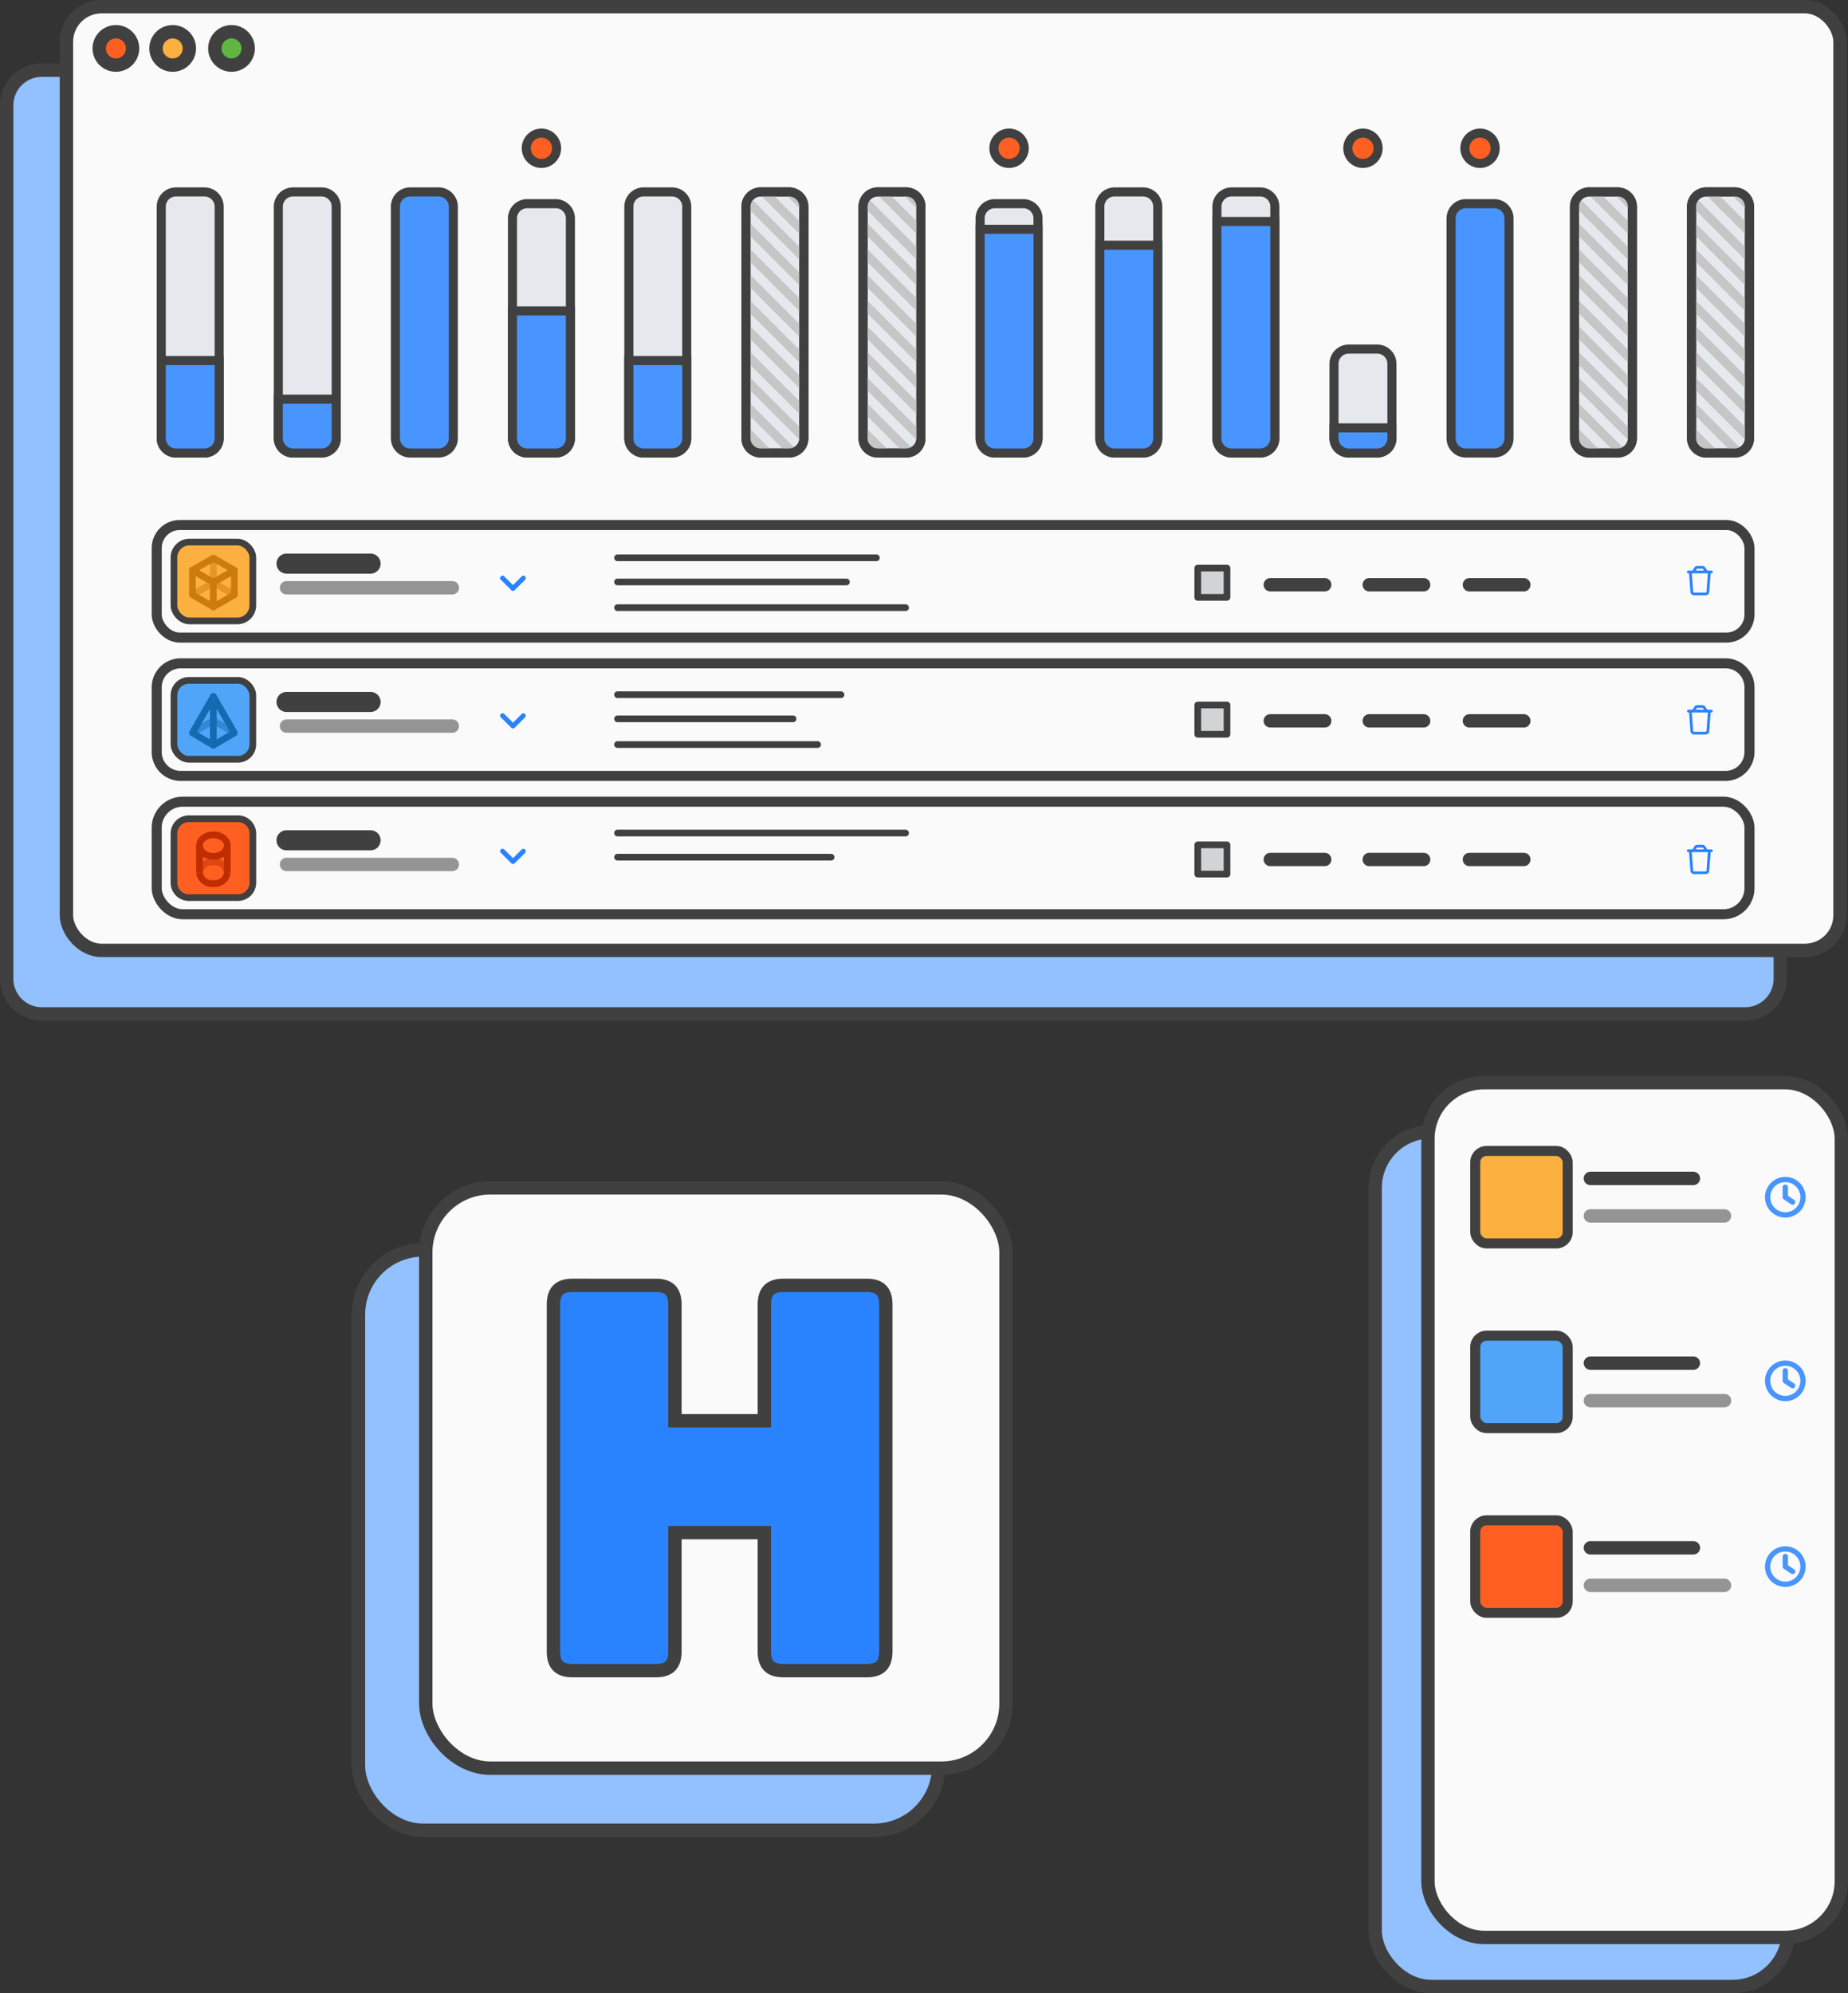 <svg id="Group_5603" data-name="Group 5603" xmlns="http://www.w3.org/2000/svg" xmlns:xlink="http://www.w3.org/1999/xlink" width="276.357" height="298.052" viewBox="0 0 276.357 298.052">
  <rect x="0" y="0" width="276.357" height="298.052" fill="#333333" stroke="none"/>
  <defs>
    <clipPath id="clip-path">
      <rect id="Rectangle_4969" data-name="Rectangle 4969" width="276.357" height="298.052" fill="none"/>
    </clipPath>
    <clipPath id="clip-path-3">
      <path id="Rectangle_4895" data-name="Rectangle 4895" d="M2.153,0H6.51A2.152,2.152,0,0,1,8.662,2.152V36.89a2.153,2.153,0,0,1-2.153,2.153H2.153A2.153,2.153,0,0,1,0,36.89V2.153A2.153,2.153,0,0,1,2.153,0Z" transform="translate(129.058 28.696)" fill="none"/>
    </clipPath>
    <clipPath id="clip-path-5">
      <path id="Rectangle_4909" data-name="Rectangle 4909" d="M2.151,0H6.508A2.152,2.152,0,0,1,8.66,2.152V36.891a2.152,2.152,0,0,1-2.152,2.152H2.153A2.153,2.153,0,0,1,0,36.89V2.151A2.151,2.151,0,0,1,2.151,0Z" transform="translate(111.551 28.696)" fill="none"/>
    </clipPath>
    <clipPath id="clip-path-7">
      <path id="Rectangle_4923" data-name="Rectangle 4923" d="M2.152,0H6.509A2.152,2.152,0,0,1,8.661,2.152V36.891a2.152,2.152,0,0,1-2.152,2.152H2.153A2.153,2.153,0,0,1,0,36.89V2.152A2.152,2.152,0,0,1,2.152,0Z" transform="translate(252.96 28.696)" fill="none"/>
    </clipPath>
    <clipPath id="clip-path-9">
      <path id="Rectangle_4937" data-name="Rectangle 4937" d="M2.153,0H6.509A2.152,2.152,0,0,1,8.661,2.152V36.891a2.152,2.152,0,0,1-2.152,2.152H2.153A2.153,2.153,0,0,1,0,36.89V2.153A2.153,2.153,0,0,1,2.153,0Z" transform="translate(235.452 28.696)" fill="none"/>
    </clipPath>
    <clipPath id="clip-path-11">
      <rect id="Rectangle_4939" data-name="Rectangle 4939" width="26.794" height="2" transform="translate(41.845 128.264)" fill="none"/>
    </clipPath>
    <clipPath id="clip-path-12">
      <rect id="Rectangle_4942" data-name="Rectangle 4942" width="5.158" height="2.108" transform="translate(29.331 128.405)" fill="none"/>
    </clipPath>
    <clipPath id="clip-path-13">
      <rect id="Rectangle_4944" data-name="Rectangle 4944" width="26.794" height="2" transform="translate(41.845 107.578)" fill="none"/>
    </clipPath>
    <clipPath id="clip-path-14">
      <rect id="Rectangle_4946" data-name="Rectangle 4946" width="6.776" height="2.774" transform="translate(28.523 107.249)" fill="none"/>
    </clipPath>
    <clipPath id="clip-path-15">
      <rect id="Rectangle_4948" data-name="Rectangle 4948" width="26.794" height="2" transform="translate(41.845 86.891)" fill="none"/>
    </clipPath>
    <clipPath id="clip-path-16">
      <rect id="Rectangle_4950" data-name="Rectangle 4950" width="6.768" height="2.739" transform="translate(28.527 86.64)" fill="none"/>
    </clipPath>
    <clipPath id="clip-path-17">
      <rect id="Rectangle_4951" data-name="Rectangle 4951" width="1" height="3.61" transform="translate(31.411 83.461)" fill="none"/>
    </clipPath>
    <clipPath id="clip-path-18">
      <rect id="Rectangle_4963" data-name="Rectangle 4963" width="22.058" height="2" transform="translate(236.835 180.821)" fill="none"/>
    </clipPath>
    <clipPath id="clip-path-19">
      <rect id="Rectangle_4964" data-name="Rectangle 4964" width="22.058" height="2" transform="translate(236.835 208.445)" fill="none"/>
    </clipPath>
    <clipPath id="clip-path-20">
      <rect id="Rectangle_4965" data-name="Rectangle 4965" width="22.058" height="2" transform="translate(236.835 236.063)" fill="none"/>
    </clipPath>
  </defs>
  <g id="Group_5602" data-name="Group 5602" clip-path="url(#clip-path)">
    <g id="Group_5555" data-name="Group 5555">
      <g id="Group_5554" data-name="Group 5554" clip-path="url(#clip-path)">
        <path id="Path_7366" data-name="Path 7366" d="M260.976,151.614H6.255A5.255,5.255,0,0,1,1,146.359V15.752A5.254,5.254,0,0,1,6.255,10.5H260.976a5.254,5.254,0,0,1,5.255,5.254V146.359a5.255,5.255,0,0,1-5.255,5.255" fill="#93c1ff"/>
        <path id="Rectangle_4880" data-name="Rectangle 4880" d="M5.255,0H259.976a5.255,5.255,0,0,1,5.255,5.255V135.862a5.254,5.254,0,0,1-5.254,5.254H5.255A5.255,5.255,0,0,1,0,135.861V5.255A5.255,5.255,0,0,1,5.255,0Z" transform="translate(1 10.498)" fill="none" stroke="#404040" stroke-width="2"/>
        <path id="Path_7367" data-name="Path 7367" d="M269.909,142.117H15.188a5.256,5.256,0,0,1-5.255-5.256V6.255A5.255,5.255,0,0,1,15.188,1H269.909a5.255,5.255,0,0,1,5.255,5.255V136.861a5.256,5.256,0,0,1-5.255,5.256" fill="#fafafa"/>
        <rect id="Rectangle_4881" data-name="Rectangle 4881" width="265.231" height="141.117" rx="5.255" transform="translate(9.933 1)" fill="none" stroke="#404040" stroke-linejoin="round" stroke-width="2"/>
        <path id="Path_7368" data-name="Path 7368" d="M19.824,7.241a2.492,2.492,0,1,1-2.492-2.492,2.492,2.492,0,0,1,2.492,2.492" fill="#ff6022"/>
        <path id="Path_7369" data-name="Path 7369" d="M19.824,7.241a2.492,2.492,0,1,1-2.492-2.492A2.492,2.492,0,0,1,19.824,7.241Z" fill="none" stroke="#404040" stroke-linejoin="round" stroke-width="2"/>
        <path id="Path_7370" data-name="Path 7370" d="M28.316,7.241a2.493,2.493,0,1,1-2.492-2.492,2.492,2.492,0,0,1,2.492,2.492" fill="#fbb040"/>
        <path id="Path_7371" data-name="Path 7371" d="M28.316,7.241a2.493,2.493,0,1,1-2.492-2.492A2.492,2.492,0,0,1,28.316,7.241Z" fill="none" stroke="#404040" stroke-width="2"/>
        <path id="Path_7372" data-name="Path 7372" d="M37.116,7.241a2.493,2.493,0,1,1-2.492-2.492,2.492,2.492,0,0,1,2.492,2.492" fill="#60b543"/>
        <path id="Path_7373" data-name="Path 7373" d="M37.116,7.241a2.493,2.493,0,1,1-2.492-2.492A2.492,2.492,0,0,1,37.116,7.241Z" fill="none" stroke="#404040" stroke-linejoin="round" stroke-width="2"/>
        <path id="Path_7374" data-name="Path 7374" d="M30.622,67.74H26.265a2.153,2.153,0,0,1-2.152-2.152V30.849A2.153,2.153,0,0,1,26.265,28.7h4.357a2.152,2.152,0,0,1,2.152,2.152V65.588a2.152,2.152,0,0,1-2.152,2.152" fill="#e5e9ee"/>
        <path id="Path_7375" data-name="Path 7375" d="M30.574,68.418H26.313a2.882,2.882,0,0,1-2.878-2.879V30.9a2.882,2.882,0,0,1,2.878-2.879h4.261A2.882,2.882,0,0,1,33.452,30.9V65.539a2.882,2.882,0,0,1-2.878,2.879M26.313,29.375A1.524,1.524,0,0,0,24.791,30.9V65.539a1.524,1.524,0,0,0,1.522,1.522h4.261A1.524,1.524,0,0,0,32.1,65.539V30.9a1.524,1.524,0,0,0-1.522-1.522Z" fill="#404040"/>
        <path id="Path_7376" data-name="Path 7376" d="M30.622,67.74H26.265a2.153,2.153,0,0,1-2.152-2.152V53.916h8.661V65.588a2.152,2.152,0,0,1-2.152,2.152" fill="#4995ff"/>
        <path id="Path_7377" data-name="Path 7377" d="M30.575,68.418H26.314a2.882,2.882,0,0,1-2.879-2.878v-12.3H33.453v12.3a2.881,2.881,0,0,1-2.878,2.878M24.792,54.594V65.54a1.524,1.524,0,0,0,1.522,1.522h4.261A1.524,1.524,0,0,0,32.1,65.54V54.594Z" fill="#404040"/>
        <path id="Path_7378" data-name="Path 7378" d="M48.13,67.74H43.773a2.153,2.153,0,0,1-2.152-2.152V30.849A2.153,2.153,0,0,1,43.773,28.7H48.13a2.152,2.152,0,0,1,2.152,2.152V65.588A2.152,2.152,0,0,1,48.13,67.74" fill="#e5e9ee"/>
        <path id="Path_7379" data-name="Path 7379" d="M48.083,68.418H43.821a2.882,2.882,0,0,1-2.878-2.879V30.9a2.882,2.882,0,0,1,2.878-2.879h4.262A2.882,2.882,0,0,1,50.961,30.9V65.539a2.882,2.882,0,0,1-2.878,2.879M43.821,29.375A1.524,1.524,0,0,0,42.3,30.9V65.539a1.524,1.524,0,0,0,1.522,1.522h4.262A1.523,1.523,0,0,0,49.6,65.539V30.9a1.523,1.523,0,0,0-1.521-1.522Z" fill="#404040"/>
        <path id="Path_7380" data-name="Path 7380" d="M48.13,67.74H43.773a2.153,2.153,0,0,1-2.152-2.152v-5.9h8.661v5.9A2.152,2.152,0,0,1,48.13,67.74" fill="#4995ff"/>
        <path id="Path_7381" data-name="Path 7381" d="M48.082,68.418H43.821a2.882,2.882,0,0,1-2.879-2.878V59.011H50.961V65.54a2.882,2.882,0,0,1-2.879,2.878M42.3,60.368V65.54a1.523,1.523,0,0,0,1.522,1.521h4.261A1.523,1.523,0,0,0,49.6,65.54V60.368Z" fill="#404040"/>
        <path id="Path_7382" data-name="Path 7382" d="M65.638,67.74H61.281a2.153,2.153,0,0,1-2.152-2.152V30.849A2.153,2.153,0,0,1,61.281,28.7h4.357a2.152,2.152,0,0,1,2.152,2.152V65.588a2.152,2.152,0,0,1-2.152,2.152" fill="#4995ff"/>
        <path id="Path_7383" data-name="Path 7383" d="M65.591,68.418H61.329a2.882,2.882,0,0,1-2.878-2.879V30.9a2.882,2.882,0,0,1,2.878-2.879h4.262A2.882,2.882,0,0,1,68.469,30.9V65.539a2.882,2.882,0,0,1-2.878,2.879M61.329,29.375A1.524,1.524,0,0,0,59.807,30.9V65.539a1.524,1.524,0,0,0,1.522,1.522h4.262a1.523,1.523,0,0,0,1.521-1.522V30.9a1.523,1.523,0,0,0-1.521-1.522Z" fill="#404040"/>
        <path id="Path_7384" data-name="Path 7384" d="M83.146,67.74H78.789a2.153,2.153,0,0,1-2.152-2.152V32.609a2.153,2.153,0,0,1,2.152-2.152h4.357A2.152,2.152,0,0,1,85.3,32.609V65.588a2.152,2.152,0,0,1-2.153,2.152" fill="#e5e9ee"/>
        <path id="Path_7385" data-name="Path 7385" d="M83.1,68.418H78.837a2.882,2.882,0,0,1-2.878-2.879V32.657a2.882,2.882,0,0,1,2.878-2.879H83.1a2.882,2.882,0,0,1,2.879,2.879V65.539A2.882,2.882,0,0,1,83.1,68.418M78.837,31.135a1.524,1.524,0,0,0-1.522,1.522V65.539a1.524,1.524,0,0,0,1.522,1.522H83.1a1.523,1.523,0,0,0,1.522-1.522V32.657A1.523,1.523,0,0,0,83.1,31.135Z" fill="#404040"/>
        <path id="Path_7386" data-name="Path 7386" d="M83.146,67.74H78.789a2.153,2.153,0,0,1-2.152-2.152V46.493H85.3V65.588a2.152,2.152,0,0,1-2.153,2.152" fill="#4995ff"/>
        <path id="Path_7387" data-name="Path 7387" d="M83.1,68.418H78.838a2.882,2.882,0,0,1-2.879-2.878V45.814H85.978V65.54A2.882,2.882,0,0,1,83.1,68.418M77.316,47.171V65.54a1.524,1.524,0,0,0,1.522,1.522H83.1a1.524,1.524,0,0,0,1.522-1.522V47.171Z" fill="#404040"/>
        <path id="Path_7388" data-name="Path 7388" d="M83.233,22.171a2.265,2.265,0,1,1-2.265-2.265,2.265,2.265,0,0,1,2.265,2.265" fill="#ff6022"/>
        <path id="Path_7389" data-name="Path 7389" d="M80.968,25.115a2.944,2.944,0,1,1,2.944-2.944,2.948,2.948,0,0,1-2.944,2.944m0-4.531a1.587,1.587,0,1,0,1.587,1.587,1.589,1.589,0,0,0-1.587-1.587" fill="#404040"/>
        <path id="Path_7390" data-name="Path 7390" d="M100.551,67.74H96.194a2.153,2.153,0,0,1-2.152-2.152V30.849A2.153,2.153,0,0,1,96.194,28.7h4.357a2.152,2.152,0,0,1,2.152,2.152V65.588a2.152,2.152,0,0,1-2.152,2.152" fill="#e5e9ee"/>
        <path id="Path_7391" data-name="Path 7391" d="M100.5,68.418H96.242a2.882,2.882,0,0,1-2.878-2.879V30.9a2.882,2.882,0,0,1,2.878-2.879H100.5a2.882,2.882,0,0,1,2.878,2.879V65.539a2.882,2.882,0,0,1-2.878,2.879M96.242,29.375A1.524,1.524,0,0,0,94.72,30.9V65.539a1.524,1.524,0,0,0,1.522,1.522H100.5a1.524,1.524,0,0,0,1.522-1.522V30.9a1.524,1.524,0,0,0-1.522-1.522Z" fill="#404040"/>
        <path id="Path_7392" data-name="Path 7392" d="M135.567,67.74H131.21a2.153,2.153,0,0,1-2.152-2.152V30.849A2.153,2.153,0,0,1,131.21,28.7h4.357a2.152,2.152,0,0,1,2.152,2.152V65.588a2.152,2.152,0,0,1-2.152,2.152" fill="#e5e9ee"/>
        <path id="Path_7393" data-name="Path 7393" d="M135.52,68.418h-4.261a2.882,2.882,0,0,1-2.878-2.879V30.9a2.882,2.882,0,0,1,2.878-2.879h4.261A2.882,2.882,0,0,1,138.4,30.9V65.539a2.882,2.882,0,0,1-2.878,2.879m-4.261-39.043a1.524,1.524,0,0,0-1.522,1.522V65.539a1.524,1.524,0,0,0,1.522,1.522h4.261a1.524,1.524,0,0,0,1.522-1.522V30.9a1.524,1.524,0,0,0-1.522-1.522Z" fill="#404040"/>
      </g>
    </g>
    <g id="Group_5557" data-name="Group 5557">
      <g id="Group_5556" data-name="Group 5556" clip-path="url(#clip-path-3)">
        <rect id="Rectangle_4883" data-name="Rectangle 4883" width="1.356" height="18.096" transform="translate(126.512 28.282) rotate(-45)" fill="#c6c6c6"/>
        <rect id="Rectangle_4884" data-name="Rectangle 4884" width="1.356" height="18.096" transform="translate(126.512 24.436) rotate(-45)" fill="#c6c6c6"/>
        <rect id="Rectangle_4885" data-name="Rectangle 4885" width="1.356" height="18.096" transform="translate(126.512 20.59) rotate(-45)" fill="#c6c6c6"/>
        <rect id="Rectangle_4886" data-name="Rectangle 4886" width="1.356" height="18.096" transform="translate(126.512 32.128) rotate(-45)" fill="#c6c6c6"/>
        <rect id="Rectangle_4887" data-name="Rectangle 4887" width="1.356" height="18.096" transform="translate(126.512 35.974) rotate(-45)" fill="#c6c6c6"/>
        <rect id="Rectangle_4888" data-name="Rectangle 4888" width="1.356" height="18.097" transform="matrix(0.707, -0.707, 0.707, 0.707, 126.512, 39.82)" fill="#c6c6c6"/>
        <rect id="Rectangle_4889" data-name="Rectangle 4889" width="1.356" height="18.096" transform="translate(126.512 43.667) rotate(-45)" fill="#c6c6c6"/>
        <rect id="Rectangle_4890" data-name="Rectangle 4890" width="1.356" height="18.096" transform="translate(126.512 47.514) rotate(-45)" fill="#c6c6c6"/>
        <rect id="Rectangle_4891" data-name="Rectangle 4891" width="1.356" height="18.096" transform="translate(126.512 51.36) rotate(-45)" fill="#c6c6c6"/>
        <rect id="Rectangle_4892" data-name="Rectangle 4892" width="1.356" height="18.096" transform="translate(126.512 55.206) rotate(-45)" fill="#c6c6c6"/>
        <rect id="Rectangle_4893" data-name="Rectangle 4893" width="1.356" height="18.096" transform="translate(126.512 59.052) rotate(-45)" fill="#c6c6c6"/>
        <rect id="Rectangle_4894" data-name="Rectangle 4894" width="1.356" height="18.096" transform="translate(126.512 62.898) rotate(-45)" fill="#c6c6c6"/>
      </g>
    </g>
    <g id="Group_5559" data-name="Group 5559">
      <g id="Group_5558" data-name="Group 5558" clip-path="url(#clip-path)">
        <path id="Path_7394" data-name="Path 7394" d="M135.52,68.418h-4.261a2.882,2.882,0,0,1-2.878-2.879V30.9a2.882,2.882,0,0,1,2.878-2.879h4.261A2.882,2.882,0,0,1,138.4,30.9V65.539a2.882,2.882,0,0,1-2.878,2.879m-4.261-39.043a1.524,1.524,0,0,0-1.522,1.522V65.539a1.524,1.524,0,0,0,1.522,1.522h4.261a1.524,1.524,0,0,0,1.522-1.522V30.9a1.524,1.524,0,0,0-1.522-1.522Z" fill="#404040"/>
        <path id="Path_7395" data-name="Path 7395" d="M100.551,67.74H96.194a2.153,2.153,0,0,1-2.152-2.152V53.916H102.7V65.588a2.152,2.152,0,0,1-2.152,2.152" fill="#4995ff"/>
        <path id="Path_7396" data-name="Path 7396" d="M100.5,68.418h-4.26a2.882,2.882,0,0,1-2.88-2.878v-12.3h10.019v12.3a2.882,2.882,0,0,1-2.879,2.878M94.72,54.594V65.54a1.524,1.524,0,0,0,1.523,1.522h4.26a1.524,1.524,0,0,0,1.522-1.522V54.594Z" fill="#404040"/>
        <path id="Path_7397" data-name="Path 7397" d="M153.076,67.74h-4.357a2.154,2.154,0,0,1-2.153-2.152V32.609a2.154,2.154,0,0,1,2.153-2.152h4.357a2.152,2.152,0,0,1,2.151,2.152V65.588a2.152,2.152,0,0,1-2.151,2.152" fill="#e5e9ee"/>
        <path id="Path_7398" data-name="Path 7398" d="M153.028,68.418h-4.261a2.883,2.883,0,0,1-2.879-2.879V32.657a2.883,2.883,0,0,1,2.879-2.879h4.261a2.882,2.882,0,0,1,2.878,2.879V65.539a2.882,2.882,0,0,1-2.878,2.879m-4.261-37.283a1.524,1.524,0,0,0-1.522,1.522V65.539a1.524,1.524,0,0,0,1.522,1.522h4.261a1.524,1.524,0,0,0,1.522-1.522V32.657a1.524,1.524,0,0,0-1.522-1.522Z" fill="#404040"/>
        <path id="Path_7399" data-name="Path 7399" d="M153.076,67.74h-4.357a2.154,2.154,0,0,1-2.153-2.152V34.29h8.661v31.3a2.152,2.152,0,0,1-2.151,2.152" fill="#4995ff"/>
        <path id="Path_7400" data-name="Path 7400" d="M153.028,68.418h-4.261a2.883,2.883,0,0,1-2.879-2.879V33.61h10.019V65.539a2.883,2.883,0,0,1-2.879,2.879m-5.783-33.451V65.539a1.524,1.524,0,0,0,1.522,1.522h4.261a1.524,1.524,0,0,0,1.522-1.522V34.967Z" fill="#404040"/>
        <path id="Path_7401" data-name="Path 7401" d="M153.163,22.171a2.265,2.265,0,1,1-2.265-2.265,2.266,2.266,0,0,1,2.265,2.265" fill="#ff6022"/>
        <path id="Path_7402" data-name="Path 7402" d="M150.9,25.115a2.944,2.944,0,1,1,2.944-2.944,2.948,2.948,0,0,1-2.944,2.944m0-4.531a1.587,1.587,0,1,0,1.587,1.587,1.589,1.589,0,0,0-1.587-1.587" fill="#404040"/>
        <path id="Path_7403" data-name="Path 7403" d="M118.059,67.74H113.7a2.153,2.153,0,0,1-2.152-2.152V30.849A2.153,2.153,0,0,1,113.7,28.7h4.357a2.152,2.152,0,0,1,2.152,2.152V65.588a2.152,2.152,0,0,1-2.152,2.152" fill="#e5e9ee"/>
        <path id="Path_7404" data-name="Path 7404" d="M118.011,68.418H113.75a2.882,2.882,0,0,1-2.878-2.879V30.9a2.882,2.882,0,0,1,2.878-2.879h4.261a2.882,2.882,0,0,1,2.878,2.879V65.539a2.882,2.882,0,0,1-2.878,2.879M113.75,29.375a1.524,1.524,0,0,0-1.522,1.522V65.539a1.524,1.524,0,0,0,1.522,1.522h4.261a1.524,1.524,0,0,0,1.522-1.522V30.9a1.524,1.524,0,0,0-1.522-1.522Z" fill="#404040"/>
      </g>
    </g>
    <g id="Group_5561" data-name="Group 5561">
      <g id="Group_5560" data-name="Group 5560" clip-path="url(#clip-path-5)">
        <rect id="Rectangle_4897" data-name="Rectangle 4897" width="1.356" height="18.096" transform="translate(109.004 28.282) rotate(-45)" fill="#c6c6c6"/>
        <rect id="Rectangle_4898" data-name="Rectangle 4898" width="1.356" height="18.096" transform="translate(109.004 24.436) rotate(-45)" fill="#c6c6c6"/>
        <rect id="Rectangle_4899" data-name="Rectangle 4899" width="1.356" height="18.096" transform="translate(109.004 20.59) rotate(-45)" fill="#c6c6c6"/>
        <rect id="Rectangle_4900" data-name="Rectangle 4900" width="1.356" height="18.096" transform="translate(109.004 32.128) rotate(-45)" fill="#c6c6c6"/>
        <rect id="Rectangle_4901" data-name="Rectangle 4901" width="1.356" height="18.096" transform="translate(109.003 35.974) rotate(-45)" fill="#c6c6c6"/>
        <rect id="Rectangle_4902" data-name="Rectangle 4902" width="1.356" height="18.097" transform="matrix(0.707, -0.707, 0.707, 0.707, 109.003, 39.82)" fill="#c6c6c6"/>
        <rect id="Rectangle_4903" data-name="Rectangle 4903" width="1.356" height="18.096" transform="translate(109.004 43.667) rotate(-45)" fill="#c6c6c6"/>
        <rect id="Rectangle_4904" data-name="Rectangle 4904" width="1.356" height="18.096" transform="translate(109.004 47.514) rotate(-45)" fill="#c6c6c6"/>
        <rect id="Rectangle_4905" data-name="Rectangle 4905" width="1.356" height="18.096" transform="translate(109.004 51.36) rotate(-45)" fill="#c6c6c6"/>
        <rect id="Rectangle_4906" data-name="Rectangle 4906" width="1.356" height="18.096" transform="translate(109.004 55.206) rotate(-45)" fill="#c6c6c6"/>
        <rect id="Rectangle_4907" data-name="Rectangle 4907" width="1.356" height="18.096" transform="translate(109.004 59.052) rotate(-45)" fill="#c6c6c6"/>
        <rect id="Rectangle_4908" data-name="Rectangle 4908" width="1.356" height="18.096" transform="translate(109.004 62.898) rotate(-45)" fill="#c6c6c6"/>
      </g>
    </g>
    <g id="Group_5563" data-name="Group 5563">
      <g id="Group_5562" data-name="Group 5562" clip-path="url(#clip-path)">
        <path id="Path_7405" data-name="Path 7405" d="M118.011,68.418H113.75a2.882,2.882,0,0,1-2.878-2.879V30.9a2.882,2.882,0,0,1,2.878-2.879h4.261a2.882,2.882,0,0,1,2.878,2.879V65.539a2.882,2.882,0,0,1-2.878,2.879M113.75,29.375a1.524,1.524,0,0,0-1.522,1.522V65.539a1.524,1.524,0,0,0,1.522,1.522h4.261a1.524,1.524,0,0,0,1.522-1.522V30.9a1.524,1.524,0,0,0-1.522-1.522Z" fill="#404040"/>
        <path id="Path_7406" data-name="Path 7406" d="M259.469,67.74h-4.357a2.153,2.153,0,0,1-2.152-2.152V30.849a2.153,2.153,0,0,1,2.152-2.152h4.357a2.152,2.152,0,0,1,2.152,2.152V65.588a2.152,2.152,0,0,1-2.152,2.152" fill="#e5e9ee"/>
        <path id="Path_7407" data-name="Path 7407" d="M259.421,68.418H255.16a2.882,2.882,0,0,1-2.878-2.879V30.9a2.882,2.882,0,0,1,2.878-2.879h4.261A2.882,2.882,0,0,1,262.3,30.9V65.539a2.882,2.882,0,0,1-2.878,2.879M255.16,29.375a1.524,1.524,0,0,0-1.522,1.522V65.539a1.524,1.524,0,0,0,1.522,1.522h4.261a1.524,1.524,0,0,0,1.522-1.522V30.9a1.524,1.524,0,0,0-1.522-1.522Z" fill="#404040"/>
      </g>
    </g>
    <g id="Group_5565" data-name="Group 5565">
      <g id="Group_5564" data-name="Group 5564" clip-path="url(#clip-path-7)">
        <rect id="Rectangle_4911" data-name="Rectangle 4911" width="1.356" height="18.096" transform="translate(250.413 28.282) rotate(-45)" fill="#c6c6c6"/>
        <rect id="Rectangle_4912" data-name="Rectangle 4912" width="1.356" height="18.096" transform="translate(250.413 24.436) rotate(-45)" fill="#c6c6c6"/>
        <rect id="Rectangle_4913" data-name="Rectangle 4913" width="1.356" height="18.096" transform="translate(250.413 20.59) rotate(-45)" fill="#c6c6c6"/>
        <rect id="Rectangle_4914" data-name="Rectangle 4914" width="1.356" height="18.096" transform="translate(250.413 32.128) rotate(-45)" fill="#c6c6c6"/>
        <rect id="Rectangle_4915" data-name="Rectangle 4915" width="1.356" height="18.096" transform="translate(250.413 35.974) rotate(-45)" fill="#c6c6c6"/>
        <rect id="Rectangle_4916" data-name="Rectangle 4916" width="1.356" height="18.097" transform="translate(250.413 39.82) rotate(-44.998)" fill="#c6c6c6"/>
        <rect id="Rectangle_4917" data-name="Rectangle 4917" width="1.356" height="18.096" transform="translate(250.413 43.667) rotate(-45)" fill="#c6c6c6"/>
        <rect id="Rectangle_4918" data-name="Rectangle 4918" width="1.356" height="18.096" transform="translate(250.413 47.514) rotate(-45)" fill="#c6c6c6"/>
        <rect id="Rectangle_4919" data-name="Rectangle 4919" width="1.356" height="18.096" transform="translate(250.413 51.36) rotate(-45)" fill="#c6c6c6"/>
        <rect id="Rectangle_4920" data-name="Rectangle 4920" width="1.356" height="18.096" transform="translate(250.413 55.206) rotate(-45)" fill="#c6c6c6"/>
        <rect id="Rectangle_4921" data-name="Rectangle 4921" width="1.356" height="18.096" transform="translate(250.413 59.052) rotate(-45)" fill="#c6c6c6"/>
        <rect id="Rectangle_4922" data-name="Rectangle 4922" width="1.356" height="18.096" transform="translate(250.413 62.898) rotate(-45)" fill="#c6c6c6"/>
      </g>
    </g>
    <g id="Group_5567" data-name="Group 5567">
      <g id="Group_5566" data-name="Group 5566" clip-path="url(#clip-path)">
        <path id="Path_7408" data-name="Path 7408" d="M259.421,68.418H255.16a2.882,2.882,0,0,1-2.878-2.879V30.9a2.882,2.882,0,0,1,2.878-2.879h4.261A2.882,2.882,0,0,1,262.3,30.9V65.539a2.882,2.882,0,0,1-2.878,2.879M255.16,29.375a1.524,1.524,0,0,0-1.522,1.522V65.539a1.524,1.524,0,0,0,1.522,1.522h4.261a1.524,1.524,0,0,0,1.522-1.522V30.9a1.524,1.524,0,0,0-1.522-1.522Z" fill="#404040"/>
        <path id="Path_7409" data-name="Path 7409" d="M241.961,67.74H237.6a2.153,2.153,0,0,1-2.152-2.152V30.849A2.153,2.153,0,0,1,237.6,28.7h4.357a2.152,2.152,0,0,1,2.152,2.152V65.588a2.152,2.152,0,0,1-2.152,2.152" fill="#e5e9ee"/>
        <path id="Path_7410" data-name="Path 7410" d="M241.913,68.418h-4.261a2.882,2.882,0,0,1-2.878-2.879V30.9a2.882,2.882,0,0,1,2.878-2.879h4.261a2.882,2.882,0,0,1,2.878,2.879V65.539a2.882,2.882,0,0,1-2.878,2.879m-4.261-39.043A1.524,1.524,0,0,0,236.13,30.9V65.539a1.524,1.524,0,0,0,1.522,1.522h4.261a1.524,1.524,0,0,0,1.522-1.522V30.9a1.524,1.524,0,0,0-1.522-1.522Z" fill="#404040"/>
      </g>
    </g>
    <g id="Group_5569" data-name="Group 5569">
      <g id="Group_5568" data-name="Group 5568" clip-path="url(#clip-path-9)">
        <rect id="Rectangle_4925" data-name="Rectangle 4925" width="1.356" height="18.096" transform="translate(232.905 28.282) rotate(-45)" fill="#c6c6c6"/>
        <rect id="Rectangle_4926" data-name="Rectangle 4926" width="1.356" height="18.096" transform="translate(232.905 24.436) rotate(-45)" fill="#c6c6c6"/>
        <rect id="Rectangle_4927" data-name="Rectangle 4927" width="1.356" height="18.096" transform="translate(232.905 20.59) rotate(-45)" fill="#c6c6c6"/>
        <rect id="Rectangle_4928" data-name="Rectangle 4928" width="1.356" height="18.096" transform="translate(232.905 32.128) rotate(-45)" fill="#c6c6c6"/>
        <rect id="Rectangle_4929" data-name="Rectangle 4929" width="1.356" height="18.096" transform="translate(232.905 35.974) rotate(-45)" fill="#c6c6c6"/>
        <rect id="Rectangle_4930" data-name="Rectangle 4930" width="1.356" height="18.097" transform="translate(232.905 39.82) rotate(-44.998)" fill="#c6c6c6"/>
        <rect id="Rectangle_4931" data-name="Rectangle 4931" width="1.356" height="18.096" transform="translate(232.905 43.667) rotate(-45)" fill="#c6c6c6"/>
        <rect id="Rectangle_4932" data-name="Rectangle 4932" width="1.356" height="18.096" transform="translate(232.905 47.514) rotate(-45)" fill="#c6c6c6"/>
        <rect id="Rectangle_4933" data-name="Rectangle 4933" width="1.356" height="18.096" transform="translate(232.905 51.36) rotate(-45)" fill="#c6c6c6"/>
        <rect id="Rectangle_4934" data-name="Rectangle 4934" width="1.356" height="18.096" transform="translate(232.905 55.206) rotate(-45)" fill="#c6c6c6"/>
        <rect id="Rectangle_4935" data-name="Rectangle 4935" width="1.356" height="18.096" transform="translate(232.905 59.052) rotate(-45)" fill="#c6c6c6"/>
        <rect id="Rectangle_4936" data-name="Rectangle 4936" width="1.356" height="18.096" transform="translate(232.905 62.898) rotate(-45)" fill="#c6c6c6"/>
      </g>
    </g>
    <g id="Group_5601" data-name="Group 5601">
      <g id="Group_5600" data-name="Group 5600" clip-path="url(#clip-path)">
        <path id="Path_7411" data-name="Path 7411" d="M241.913,68.418h-4.261a2.882,2.882,0,0,1-2.878-2.879V30.9a2.882,2.882,0,0,1,2.878-2.879h4.261a2.882,2.882,0,0,1,2.878,2.879V65.539a2.882,2.882,0,0,1-2.878,2.879m-4.261-39.043A1.524,1.524,0,0,0,236.13,30.9V65.539a1.524,1.524,0,0,0,1.522,1.522h4.261a1.524,1.524,0,0,0,1.522-1.522V30.9a1.524,1.524,0,0,0-1.522-1.522Z" fill="#404040"/>
        <path id="Path_7412" data-name="Path 7412" d="M170.983,67.74h-4.357a2.153,2.153,0,0,1-2.152-2.152V30.849a2.153,2.153,0,0,1,2.152-2.152h4.357a2.152,2.152,0,0,1,2.152,2.152V65.588a2.152,2.152,0,0,1-2.152,2.152" fill="#e5e9ee"/>
        <path id="Path_7413" data-name="Path 7413" d="M170.936,68.418h-4.262a2.882,2.882,0,0,1-2.878-2.879V30.9a2.882,2.882,0,0,1,2.878-2.879h4.262a2.882,2.882,0,0,1,2.878,2.879V65.539a2.882,2.882,0,0,1-2.878,2.879m-4.262-39.043a1.524,1.524,0,0,0-1.522,1.522V65.539a1.524,1.524,0,0,0,1.522,1.522h4.262a1.524,1.524,0,0,0,1.522-1.522V30.9a1.524,1.524,0,0,0-1.522-1.522Z" fill="#404040"/>
        <path id="Path_7414" data-name="Path 7414" d="M170.983,67.74h-4.357a2.153,2.153,0,0,1-2.152-2.152V36.663h8.661V65.588a2.152,2.152,0,0,1-2.152,2.152" fill="#4995ff"/>
        <path id="Path_7415" data-name="Path 7415" d="M170.936,68.418h-4.261a2.883,2.883,0,0,1-2.879-2.879V35.984h10.018V65.539a2.882,2.882,0,0,1-2.878,2.879m-5.783-31.077v28.2a1.524,1.524,0,0,0,1.522,1.522h4.261a1.524,1.524,0,0,0,1.522-1.522v-28.2Z" fill="#404040"/>
        <path id="Path_7416" data-name="Path 7416" d="M188.492,67.74h-4.357a2.154,2.154,0,0,1-2.153-2.152V30.849a2.154,2.154,0,0,1,2.153-2.152h4.357a2.152,2.152,0,0,1,2.151,2.152V65.588a2.152,2.152,0,0,1-2.151,2.152" fill="#e5e9ee"/>
        <path id="Path_7417" data-name="Path 7417" d="M188.444,68.418h-4.262a2.882,2.882,0,0,1-2.878-2.879V30.9a2.882,2.882,0,0,1,2.878-2.879h4.262a2.882,2.882,0,0,1,2.878,2.879V65.539a2.882,2.882,0,0,1-2.878,2.879m-4.262-39.043A1.524,1.524,0,0,0,182.66,30.9V65.539a1.524,1.524,0,0,0,1.522,1.522h4.262a1.523,1.523,0,0,0,1.521-1.522V30.9a1.523,1.523,0,0,0-1.521-1.522Z" fill="#404040"/>
        <path id="Path_7418" data-name="Path 7418" d="M188.492,67.74h-4.357a2.154,2.154,0,0,1-2.153-2.152V33.116h8.661V65.588a2.152,2.152,0,0,1-2.151,2.152" fill="#4995ff"/>
        <path id="Path_7419" data-name="Path 7419" d="M188.444,68.418h-4.261A2.882,2.882,0,0,1,181.3,65.54v-33.1h10.019v33.1a2.882,2.882,0,0,1-2.879,2.878m-5.783-34.624V65.54a1.524,1.524,0,0,0,1.522,1.522h4.261a1.524,1.524,0,0,0,1.522-1.522V33.794Z" fill="#404040"/>
        <path id="Path_7420" data-name="Path 7420" d="M206,67.74h-4.357a2.153,2.153,0,0,1-2.152-2.152V54.354a2.152,2.152,0,0,1,2.152-2.152H206a2.151,2.151,0,0,1,2.152,2.152V65.588A2.152,2.152,0,0,1,206,67.74" fill="#e5e9ee"/>
        <path id="Path_7421" data-name="Path 7421" d="M205.952,68.417h-4.261a2.881,2.881,0,0,1-2.878-2.877V54.4a2.881,2.881,0,0,1,2.878-2.879h4.261a2.882,2.882,0,0,1,2.879,2.879V65.54a2.881,2.881,0,0,1-2.879,2.877M201.691,52.88a1.524,1.524,0,0,0-1.522,1.522V65.54a1.525,1.525,0,0,0,1.522,1.522h4.261a1.524,1.524,0,0,0,1.522-1.522V54.4a1.523,1.523,0,0,0-1.522-1.522Z" fill="#404040"/>
        <path id="Path_7422" data-name="Path 7422" d="M206.286,67.74h-4.929a1.867,1.867,0,0,1-1.866-1.866V63.985h8.661v1.889a1.866,1.866,0,0,1-1.866,1.866" fill="#4995ff"/>
        <path id="Path_7423" data-name="Path 7423" d="M205.952,68.418h-4.261a2.882,2.882,0,0,1-2.879-2.878V63.306h10.019V65.54a2.882,2.882,0,0,1-2.879,2.878m-5.783-3.755v.877a1.524,1.524,0,0,0,1.522,1.522h4.261a1.524,1.524,0,0,0,1.522-1.522v-.877Z" fill="#404040"/>
        <path id="Path_7424" data-name="Path 7424" d="M223.508,67.74h-4.357A2.153,2.153,0,0,1,217,65.588V32.609a2.153,2.153,0,0,1,2.152-2.152h4.357a2.152,2.152,0,0,1,2.152,2.152V65.588a2.152,2.152,0,0,1-2.152,2.152" fill="#4995ff"/>
        <path id="Path_7425" data-name="Path 7425" d="M223.46,68.418H219.2a2.882,2.882,0,0,1-2.878-2.879V32.657a2.882,2.882,0,0,1,2.878-2.879h4.261a2.882,2.882,0,0,1,2.878,2.879V65.539a2.882,2.882,0,0,1-2.878,2.879M219.2,31.135a1.524,1.524,0,0,0-1.522,1.522V65.539a1.524,1.524,0,0,0,1.522,1.522h4.261a1.524,1.524,0,0,0,1.522-1.522V32.657a1.524,1.524,0,0,0-1.522-1.522Z" fill="#404040"/>
        <path id="Path_7426" data-name="Path 7426" d="M206.087,22.171a2.266,2.266,0,1,1-2.265-2.265,2.265,2.265,0,0,1,2.265,2.265" fill="#ff6022"/>
        <path id="Path_7427" data-name="Path 7427" d="M203.821,25.115a2.944,2.944,0,1,1,2.944-2.944,2.948,2.948,0,0,1-2.944,2.944m0-4.531a1.587,1.587,0,1,0,1.587,1.587,1.589,1.589,0,0,0-1.587-1.587" fill="#404040"/>
        <path id="Path_7428" data-name="Path 7428" d="M223.6,22.171a2.266,2.266,0,1,1-2.265-2.265,2.265,2.265,0,0,1,2.265,2.265" fill="#ff6022"/>
        <path id="Path_7429" data-name="Path 7429" d="M221.329,25.115a2.944,2.944,0,1,1,2.944-2.944,2.948,2.948,0,0,1-2.944,2.944m0-4.531a1.587,1.587,0,1,0,1.587,1.587,1.589,1.589,0,0,0-1.587-1.587" fill="#404040"/>
        <path id="Path_7430" data-name="Path 7430" d="M257.737,136.714H27.32a3.885,3.885,0,0,1-3.885-3.885v-9.065a3.885,3.885,0,0,1,3.885-3.885H257.737a3.885,3.885,0,0,1,3.885,3.885v9.065a3.885,3.885,0,0,1-3.885,3.885" fill="#fafafa"/>
        <rect id="Rectangle_4938" data-name="Rectangle 4938" width="238.187" height="16.835" rx="3.885" transform="translate(23.435 119.879)" fill="none" stroke="#404040" stroke-linejoin="round" stroke-width="1.5"/>
        <line id="Line_1380" data-name="Line 1380" x2="12.574" transform="translate(42.845 125.652)" fill="none" stroke="#404040" stroke-linecap="round" stroke-linejoin="round" stroke-width="3"/>
        <g id="Group_5572" data-name="Group 5572" opacity="0.55">
          <g id="Group_5571" data-name="Group 5571">
            <g id="Group_5570" data-name="Group 5570" clip-path="url(#clip-path-11)">
              <line id="Line_1381" data-name="Line 1381" x2="24.794" transform="translate(42.845 129.264)" fill="none" stroke="#404040" stroke-linecap="round" stroke-linejoin="round" stroke-width="2"/>
            </g>
          </g>
        </g>
        <line id="Line_1382" data-name="Line 1382" x2="8.134" transform="translate(219.742 128.522)" fill="none" stroke="#404040" stroke-linecap="round" stroke-linejoin="round" stroke-width="2"/>
        <line id="Line_1383" data-name="Line 1383" x2="8.134" transform="translate(204.764 128.522)" fill="none" stroke="#404040" stroke-linecap="round" stroke-linejoin="round" stroke-width="2"/>
        <line id="Line_1384" data-name="Line 1384" x2="8.134" transform="translate(189.966 128.522)" fill="none" stroke="#404040" stroke-linecap="round" stroke-linejoin="round" stroke-width="2"/>
        <path id="Path_7431" data-name="Path 7431" d="M35.575,134.223h-7.33a2.233,2.233,0,0,1-2.232-2.233v-7.329a2.233,2.233,0,0,1,2.232-2.233h7.33a2.233,2.233,0,0,1,2.233,2.233v7.329a2.233,2.233,0,0,1-2.233,2.233" fill="#ff6022"/>
        <path id="Rectangle_4940" data-name="Rectangle 4940" d="M2.233,0h7.33A2.232,2.232,0,0,1,11.8,2.232v7.33a2.233,2.233,0,0,1-2.233,2.233H2.233A2.233,2.233,0,0,1,0,9.562V2.233A2.233,2.233,0,0,1,2.233,0Z" transform="translate(26.013 122.428)" fill="none" stroke="#404040" stroke-linejoin="round" stroke-width="1"/>
        <rect id="Rectangle_4941" data-name="Rectangle 4941" width="4.158" height="4.158" transform="translate(29.832 126.443)" fill="#ff6022"/>
        <path id="Path_7432" data-name="Path 7432" d="M33.99,126.443a1.89,1.89,0,0,1-2.079,1.609,1.662,1.662,0,1,1,0-3.218,1.89,1.89,0,0,1,2.079,1.609" fill="#ff6022"/>
        <ellipse id="Ellipse_268" data-name="Ellipse 268" cx="2.079" cy="1.609" rx="2.079" ry="1.609" transform="translate(29.832 124.834)" fill="none" stroke="#bf2d00" stroke-linejoin="round" stroke-width="1"/>
        <path id="Path_7433" data-name="Path 7433" d="M33.99,130.513a1.89,1.89,0,0,1-2.079,1.609,1.89,1.89,0,0,1-2.079-1.609" fill="#ff6022"/>
        <path id="Path_7434" data-name="Path 7434" d="M33.99,130.513a1.89,1.89,0,0,1-2.079,1.609,1.89,1.89,0,0,1-2.079-1.609" fill="none" stroke="#bf2d00" stroke-linejoin="round" stroke-width="1"/>
        <g id="Group_5575" data-name="Group 5575" opacity="0.5">
          <g id="Group_5574" data-name="Group 5574">
            <g id="Group_5573" data-name="Group 5573" clip-path="url(#clip-path-12)">
              <path id="Path_7435" data-name="Path 7435" d="M29.831,130.513A1.89,1.89,0,0,1,31.91,128.9a1.89,1.89,0,0,1,2.079,1.609" fill="#ff6022"/>
              <path id="Path_7436" data-name="Path 7436" d="M29.831,130.513A1.89,1.89,0,0,1,31.91,128.9a1.89,1.89,0,0,1,2.079,1.609" fill="none" stroke="#bf2d00" stroke-linejoin="round" stroke-width="1"/>
            </g>
          </g>
        </g>
        <line id="Line_1385" data-name="Line 1385" y2="4.07" transform="translate(29.831 126.443)" fill="none" stroke="#bf2d00" stroke-linejoin="round" stroke-width="1"/>
        <line id="Line_1386" data-name="Line 1386" y2="4.07" transform="translate(33.99 126.443)" fill="none" stroke="#bf2d00" stroke-linejoin="round" stroke-width="1"/>
        <path id="Path_7437" data-name="Path 7437" d="M258.042,116.027H27.015a3.58,3.58,0,0,1-3.58-3.579v-9.676a3.58,3.58,0,0,1,3.58-3.58H258.042a3.579,3.579,0,0,1,3.579,3.58v9.676a3.579,3.579,0,0,1-3.579,3.579" fill="#fafafa"/>
        <path id="Rectangle_4943" data-name="Rectangle 4943" d="M3.579,0H234.606a3.58,3.58,0,0,1,3.58,3.58v9.675a3.58,3.58,0,0,1-3.58,3.58H3.579A3.579,3.579,0,0,1,0,13.256V3.579A3.579,3.579,0,0,1,3.579,0Z" transform="translate(23.435 99.192)" fill="none" stroke="#404040" stroke-linejoin="round" stroke-width="1.5"/>
        <line id="Line_1387" data-name="Line 1387" x2="12.574" transform="translate(42.845 104.966)" fill="none" stroke="#404040" stroke-linecap="round" stroke-linejoin="round" stroke-width="3"/>
        <g id="Group_5578" data-name="Group 5578" opacity="0.55">
          <g id="Group_5577" data-name="Group 5577">
            <g id="Group_5576" data-name="Group 5576" clip-path="url(#clip-path-13)">
              <line id="Line_1388" data-name="Line 1388" x2="24.794" transform="translate(42.845 108.577)" fill="none" stroke="#404040" stroke-linecap="round" stroke-linejoin="round" stroke-width="2"/>
            </g>
          </g>
        </g>
        <path id="Path_7438" data-name="Path 7438" d="M35.577,113.537H28.245a2.231,2.231,0,0,1-2.231-2.231v-7.332a2.231,2.231,0,0,1,2.231-2.232h7.332a2.231,2.231,0,0,1,2.231,2.232v7.332a2.231,2.231,0,0,1-2.231,2.231" fill="#50a5f9"/>
        <rect id="Rectangle_4945" data-name="Rectangle 4945" width="11.794" height="11.795" rx="2.231" transform="translate(26.014 101.742)" fill="none" stroke="#404040" stroke-linejoin="round" stroke-width="1"/>
        <path id="Path_7439" data-name="Path 7439" d="M31.911,104.148v7.288l-3.134-1.843Z" fill="#50a5f9"/>
        <path id="Path_7440" data-name="Path 7440" d="M31.911,104.148v7.288l-3.134-1.843Z" fill="none" stroke="#146bb2" stroke-linejoin="round" stroke-width="1"/>
        <path id="Path_7441" data-name="Path 7441" d="M31.911,104.148v7.288l3.134-1.843Z" fill="#50a5f9"/>
        <path id="Path_7442" data-name="Path 7442" d="M31.911,104.148v7.288l3.134-1.843Z" fill="none" stroke="#146bb2" stroke-linejoin="round" stroke-width="1"/>
        <g id="Group_5581" data-name="Group 5581" opacity="0.5">
          <g id="Group_5580" data-name="Group 5580">
            <g id="Group_5579" data-name="Group 5579" clip-path="url(#clip-path-14)">
              <path id="Path_7443" data-name="Path 7443" d="M28.776,109.592l3.134-1.843,3.135,1.843" fill="none" stroke="#146bb2" stroke-linejoin="round" stroke-width="1"/>
            </g>
          </g>
        </g>
        <path id="Path_7444" data-name="Path 7444" d="M258.177,95.341H26.88A3.445,3.445,0,0,1,23.435,91.9V81.951a3.445,3.445,0,0,1,3.445-3.445h231.3a3.445,3.445,0,0,1,3.445,3.445V91.9a3.445,3.445,0,0,1-3.445,3.445" fill="#fafafa"/>
        <rect id="Rectangle_4947" data-name="Rectangle 4947" width="238.187" height="16.835" rx="3.445" transform="translate(23.435 78.506)" fill="none" stroke="#404040" stroke-linejoin="round" stroke-width="1.5"/>
        <line id="Line_1389" data-name="Line 1389" x2="12.574" transform="translate(42.845 84.279)" fill="none" stroke="#404040" stroke-linecap="round" stroke-linejoin="round" stroke-width="3"/>
        <g id="Group_5584" data-name="Group 5584" opacity="0.55">
          <g id="Group_5583" data-name="Group 5583">
            <g id="Group_5582" data-name="Group 5582" clip-path="url(#clip-path-15)">
              <line id="Line_1390" data-name="Line 1390" x2="24.794" transform="translate(42.845 87.891)" fill="none" stroke="#404040" stroke-linecap="round" stroke-linejoin="round" stroke-width="2"/>
            </g>
          </g>
        </g>
        <path id="Path_7445" data-name="Path 7445" d="M35.484,92.851H28.337a2.324,2.324,0,0,1-2.324-2.324V83.38a2.325,2.325,0,0,1,2.324-2.324h7.147a2.325,2.325,0,0,1,2.324,2.324v7.147a2.324,2.324,0,0,1-2.324,2.324" fill="#fbb040"/>
        <rect id="Rectangle_4949" data-name="Rectangle 4949" width="11.795" height="11.795" rx="2.324" transform="translate(26.013 81.056)" fill="none" stroke="#404040" stroke-width="1"/>
        <path id="Path_7446" data-name="Path 7446" d="M31.911,90.749l-3.134-1.806V85.268l3.134,1.806Z" fill="#fbb040"/>
        <path id="Path_7447" data-name="Path 7447" d="M31.911,90.749l-3.134-1.806V85.268l3.134,1.806Z" fill="none" stroke="#ce7b0d" stroke-linejoin="round" stroke-width="1"/>
        <path id="Path_7448" data-name="Path 7448" d="M31.911,90.749l3.134-1.806V85.268l-3.134,1.806Z" fill="#fbb040"/>
        <path id="Path_7449" data-name="Path 7449" d="M31.911,90.749l3.134-1.806V85.268l-3.134,1.806Z" fill="none" stroke="#ce7b0d" stroke-linejoin="round" stroke-width="1"/>
        <path id="Path_7450" data-name="Path 7450" d="M31.911,87.07l-3.134-1.806,3.134-1.8,3.134,1.806Z" fill="#fbb040"/>
        <path id="Path_7451" data-name="Path 7451" d="M31.911,87.07l-3.134-1.806,3.134-1.8,3.134,1.806Z" fill="none" stroke="#ce7b0d" stroke-linejoin="round" stroke-width="1"/>
        <g id="Group_5587" data-name="Group 5587" opacity="0.5">
          <g id="Group_5586" data-name="Group 5586">
            <g id="Group_5585" data-name="Group 5585" clip-path="url(#clip-path-16)">
              <path id="Path_7452" data-name="Path 7452" d="M28.776,88.943l3.134-1.8,3.135,1.806" fill="none" stroke="#ce7b0d" stroke-linejoin="round" stroke-width="1"/>
            </g>
          </g>
        </g>
        <g id="Group_5590" data-name="Group 5590" opacity="0.5">
          <g id="Group_5589" data-name="Group 5589">
            <g id="Group_5588" data-name="Group 5588" clip-path="url(#clip-path-17)">
              <line id="Line_1391" data-name="Line 1391" y2="3.609" transform="translate(31.911 83.461)" fill="none" stroke="#ce7b0d" stroke-linejoin="round" stroke-width="1"/>
            </g>
          </g>
        </g>
        <line id="Line_1392" data-name="Line 1392" x2="8.134" transform="translate(219.742 107.792)" fill="none" stroke="#404040" stroke-linecap="round" stroke-linejoin="round" stroke-width="2"/>
        <line id="Line_1393" data-name="Line 1393" x2="8.134" transform="translate(204.764 107.792)" fill="none" stroke="#404040" stroke-linecap="round" stroke-linejoin="round" stroke-width="2"/>
        <line id="Line_1394" data-name="Line 1394" x2="8.134" transform="translate(189.966 107.792)" fill="none" stroke="#404040" stroke-linecap="round" stroke-linejoin="round" stroke-width="2"/>
        <line id="Line_1395" data-name="Line 1395" x2="8.134" transform="translate(219.742 87.443)" fill="none" stroke="#404040" stroke-linecap="round" stroke-linejoin="round" stroke-width="2"/>
        <line id="Line_1396" data-name="Line 1396" x2="8.134" transform="translate(204.764 87.443)" fill="none" stroke="#404040" stroke-linecap="round" stroke-linejoin="round" stroke-width="2"/>
        <line id="Line_1397" data-name="Line 1397" x2="8.134" transform="translate(189.966 87.443)" fill="none" stroke="#404040" stroke-linecap="round" stroke-linejoin="round" stroke-width="2"/>
        <line id="Line_1398" data-name="Line 1398" x2="38.71" transform="translate(92.346 83.412)" fill="none" stroke="#404040" stroke-linecap="round" stroke-linejoin="round" stroke-width="1"/>
        <line id="Line_1399" data-name="Line 1399" x2="34.234" transform="translate(92.346 87.023)" fill="none" stroke="#404040" stroke-linecap="round" stroke-linejoin="round" stroke-width="1"/>
        <line id="Line_1400" data-name="Line 1400" x2="43.081" transform="translate(92.346 90.868)" fill="none" stroke="#404040" stroke-linecap="round" stroke-linejoin="round" stroke-width="1"/>
        <line id="Line_1401" data-name="Line 1401" x2="33.421" transform="translate(92.346 103.881)" fill="none" stroke="#404040" stroke-linecap="round" stroke-linejoin="round" stroke-width="1"/>
        <line id="Line_1402" data-name="Line 1402" x2="26.251" transform="translate(92.346 107.493)" fill="none" stroke="#404040" stroke-linecap="round" stroke-linejoin="round" stroke-width="1"/>
        <line id="Line_1403" data-name="Line 1403" x2="29.925" transform="translate(92.346 111.338)" fill="none" stroke="#404040" stroke-linecap="round" stroke-linejoin="round" stroke-width="1"/>
        <line id="Line_1404" data-name="Line 1404" x2="43.081" transform="translate(92.346 124.568)" fill="none" stroke="#404040" stroke-linecap="round" stroke-linejoin="round" stroke-width="1"/>
        <line id="Line_1405" data-name="Line 1405" x2="31.94" transform="translate(92.346 128.18)" fill="none" stroke="#404040" stroke-linecap="round" stroke-linejoin="round" stroke-width="1"/>
        <rect id="Rectangle_4952" data-name="Rectangle 4952" width="4.374" height="4.374" transform="translate(179.117 105.423)" fill="#d1d3d4"/>
        <rect id="Rectangle_4953" data-name="Rectangle 4953" width="4.374" height="4.374" transform="translate(179.117 105.423)" fill="none" stroke="#404040" stroke-linejoin="round" stroke-width="1"/>
        <rect id="Rectangle_4954" data-name="Rectangle 4954" width="4.374" height="4.374" transform="translate(179.117 126.335)" fill="#d1d3d4"/>
        <rect id="Rectangle_4955" data-name="Rectangle 4955" width="4.374" height="4.374" transform="translate(179.117 126.335)" fill="none" stroke="#404040" stroke-linejoin="round" stroke-width="1"/>
        <rect id="Rectangle_4956" data-name="Rectangle 4956" width="4.374" height="4.374" transform="translate(179.117 84.953)" fill="#d1d3d4"/>
        <rect id="Rectangle_4957" data-name="Rectangle 4957" width="4.374" height="4.374" transform="translate(179.117 84.953)" fill="none" stroke="#404040" stroke-linejoin="round" stroke-width="1"/>
        <path id="Path_7453" data-name="Path 7453" d="M255.436,85.32h.48a.206.206,0,1,1,0,.411h-.1l-.206,2.783a.55.55,0,0,1-.547.508H253.34a.55.55,0,0,1-.547-.508l-.206-2.783h-.1a.206.206,0,1,1,0-.411h.6l.314-.472a.479.479,0,0,1,.4-.214h.8a.482.482,0,0,1,.4.214l.314.472ZM253,85.731l.2,2.753a.138.138,0,0,0,.137.127h1.724a.137.137,0,0,0,.137-.127l.2-2.753Zm.8-.686a.071.071,0,0,0-.058.031l-.162.244h1.242l-.162-.244a.067.067,0,0,0-.057-.031h-.8Z" fill="#2983ff"/>
        <path id="Path_7454" data-name="Path 7454" d="M255.436,106.132h.48a.205.205,0,1,1,0,.411h-.1l-.206,2.783a.55.55,0,0,1-.547.508H253.34a.55.55,0,0,1-.547-.508l-.206-2.783h-.1a.205.205,0,1,1,0-.411h.6l.314-.472a.479.479,0,0,1,.4-.214h.8a.482.482,0,0,1,.4.214l.314.472Zm-2.436.411.2,2.753a.138.138,0,0,0,.137.127h1.724a.137.137,0,0,0,.137-.127l.2-2.753Zm.8-.686a.071.071,0,0,0-.058.031l-.162.244h1.242l-.162-.244a.067.067,0,0,0-.057-.031h-.8Z" fill="#2983ff"/>
        <path id="Path_7455" data-name="Path 7455" d="M255.436,127.014h.48a.206.206,0,1,1,0,.411h-.1l-.206,2.783a.55.55,0,0,1-.547.508H253.34a.55.55,0,0,1-.547-.508l-.206-2.783h-.1a.206.206,0,1,1,0-.411h.6l.314-.472a.479.479,0,0,1,.4-.214h.8a.482.482,0,0,1,.4.214l.314.472Zm-2.436.411.2,2.753a.138.138,0,0,0,.137.127h1.724a.137.137,0,0,0,.137-.127l.2-2.753Zm.8-.686a.071.071,0,0,0-.058.031l-.162.244h1.242l-.162-.244a.067.067,0,0,0-.057-.031h-.8Z" fill="#2983ff"/>
        <path id="Path_7456" data-name="Path 7456" d="M76.881,88.165a.234.234,0,0,1-.33,0l-1.56-1.558a.234.234,0,0,1,.331-.331l1.392,1.393,1.394-1.394a.234.234,0,0,1,.33.331Z" fill="#2983ff"/>
        <path id="Path_7457" data-name="Path 7457" d="M76.881,88.165a.234.234,0,0,1-.33,0l-1.56-1.558a.234.234,0,0,1,.331-.331l1.392,1.393,1.394-1.394a.234.234,0,0,1,.33.331Z" fill="none" stroke="#2983ff" stroke-width="0.25"/>
        <path id="Path_7458" data-name="Path 7458" d="M76.881,108.736a.234.234,0,0,1-.33,0l-1.56-1.558a.234.234,0,0,1,.331-.331l1.392,1.393,1.394-1.394a.234.234,0,0,1,.33.331Z" fill="#2983ff"/>
        <path id="Path_7459" data-name="Path 7459" d="M76.881,108.736a.234.234,0,0,1-.33,0l-1.56-1.558a.234.234,0,0,1,.331-.331l1.392,1.393,1.394-1.394a.234.234,0,0,1,.33.331Z" fill="none" stroke="#2983ff" stroke-width="0.25"/>
        <path id="Path_7460" data-name="Path 7460" d="M76.881,129a.234.234,0,0,1-.33,0l-1.56-1.558a.234.234,0,0,1,.331-.331l1.392,1.393,1.394-1.394a.234.234,0,0,1,.33.331Z" fill="#2983ff"/>
        <path id="Path_7461" data-name="Path 7461" d="M76.881,129a.234.234,0,0,1-.33,0l-1.56-1.558a.234.234,0,0,1,.331-.331l1.392,1.393,1.394-1.394a.234.234,0,0,1,.33.331Z" fill="none" stroke="#2983ff" stroke-width="0.25"/>
        <path id="Path_7462" data-name="Path 7462" d="M259.083,297.052h-45.05a8.383,8.383,0,0,1-8.383-8.383V177.622a8.383,8.383,0,0,1,8.383-8.383h45.05a8.383,8.383,0,0,1,8.383,8.383V288.669a8.383,8.383,0,0,1-8.383,8.383" fill="#93c1ff"/>
        <rect id="Rectangle_4958" data-name="Rectangle 4958" width="61.816" height="127.813" rx="8.383" transform="translate(205.65 169.239)" fill="none" stroke="#404040" stroke-width="2"/>
        <path id="Path_7463" data-name="Path 7463" d="M266.974,289.712h-45.05a8.383,8.383,0,0,1-8.383-8.383V170.282a8.383,8.383,0,0,1,8.383-8.383h45.05a8.383,8.383,0,0,1,8.383,8.383V281.329a8.383,8.383,0,0,1-8.383,8.383" fill="#fafafa"/>
        <rect id="Rectangle_4959" data-name="Rectangle 4959" width="61.816" height="127.813" rx="8.383" transform="translate(213.541 161.899)" fill="none" stroke="#404040" stroke-linejoin="round" stroke-width="2"/>
        <path id="Path_7464" data-name="Path 7464" d="M232.745,185.937H222.307a1.7,1.7,0,0,1-1.7-1.695V173.8a1.7,1.7,0,0,1,1.7-1.7h10.438a1.7,1.7,0,0,1,1.7,1.7v10.438a1.7,1.7,0,0,1-1.7,1.695" fill="#fbb040"/>
        <rect id="Rectangle_4960" data-name="Rectangle 4960" width="13.828" height="13.828" rx="1.695" transform="translate(220.612 172.109)" fill="none" stroke="#404040" stroke-width="1.5"/>
        <path id="Path_7465" data-name="Path 7465" d="M252.262,176.213h0Z" fill="#fafafa"/>
        <path id="Path_7466" data-name="Path 7466" d="M258.8,181.835h0Z" fill="#fafafa"/>
        <path id="Path_7467" data-name="Path 7467" d="M265.518,176.493a2.922,2.922,0,1,1-1.461,2.53,2.927,2.927,0,0,1,1.461-2.53m2.648.474a2.374,2.374,0,1,0,1.187,2.056,2.384,2.384,0,0,0-1.187-2.056m-1.187.231a.273.273,0,0,1,.274.274v1.406l.973.648a.274.274,0,1,1-.3.457l-1.1-.731a.276.276,0,0,1-.122-.229v-1.551a.273.273,0,0,1,.274-.274" fill="#4995ff"/>
        <path id="Path_7468" data-name="Path 7468" d="M266.979,182.065a3.038,3.038,0,1,1,1.522-.406,3.045,3.045,0,0,1-1.522.406m0-5.84a2.8,2.8,0,1,0,1.4.374,2.8,2.8,0,0,0-1.4-.374m0,5.293a2.493,2.493,0,1,1,1.248-.333,2.5,2.5,0,0,1-1.248.333m0-4.746a2.25,2.25,0,1,0,1.126.3,2.257,2.257,0,0,0-1.126-.3m1.1,3.378a.387.387,0,0,1-.219-.067l-1.1-.73a.4.4,0,0,1-.177-.33v-1.552a.4.4,0,0,1,.792,0v1.34l.919.613a.4.4,0,0,1,.11.549.391.391,0,0,1-.253.17.513.513,0,0,1-.077.007m-1.1-2.831a.151.151,0,0,0-.152.152v1.552a.155.155,0,0,0,.068.128l1.1.729a.147.147,0,0,0,.114.024.153.153,0,0,0,.055-.277l-1.028-.685v-1.471a.151.151,0,0,0-.152-.152" fill="#4995ff"/>
        <path id="Path_7469" data-name="Path 7469" d="M232.745,213.555H222.307a1.7,1.7,0,0,1-1.7-1.695V201.422a1.7,1.7,0,0,1,1.7-1.695h10.438a1.7,1.7,0,0,1,1.7,1.695V211.86a1.7,1.7,0,0,1-1.7,1.695" fill="#50a5f9"/>
        <rect id="Rectangle_4961" data-name="Rectangle 4961" width="13.828" height="13.828" rx="1.695" transform="translate(220.612 199.727)" fill="none" stroke="#404040" stroke-width="1.5"/>
        <line id="Line_1406" data-name="Line 1406" x2="13.453" transform="translate(238.809 203.671)" fill="#fafafa"/>
        <path id="Path_7470" data-name="Path 7470" d="M265.518,203.952a2.921,2.921,0,1,1-1.461,2.53,2.922,2.922,0,0,1,1.461-2.53m2.648.474a2.374,2.374,0,1,0,1.187,2.056,2.379,2.379,0,0,0-1.187-2.056m-1.187.23a.273.273,0,0,1,.274.274v1.406l.973.648a.274.274,0,1,1-.3.457l-1.1-.731a.276.276,0,0,1-.122-.228V204.93a.273.273,0,0,1,.274-.274" fill="#4995ff"/>
        <path id="Path_7471" data-name="Path 7471" d="M266.979,209.524a3.038,3.038,0,1,1,1.522-.406,3.045,3.045,0,0,1-1.522.406m0-5.84a2.8,2.8,0,1,0,1.4.374,2.8,2.8,0,0,0-1.4-.374m0,5.293a2.493,2.493,0,1,1,1.248-.333,2.5,2.5,0,0,1-1.248.333m0-4.746a2.25,2.25,0,1,0,1.126.3,2.257,2.257,0,0,0-1.126-.3m1.1,3.378a.387.387,0,0,1-.219-.067l-1.1-.73a.4.4,0,0,1-.177-.33V204.93a.4.4,0,0,1,.792,0v1.34l.919.613a.4.4,0,0,1,.11.549.391.391,0,0,1-.253.17.409.409,0,0,1-.077.007m-1.1-2.831a.151.151,0,0,0-.152.152v1.552a.155.155,0,0,0,.068.128l1.1.729a.143.143,0,0,0,.114.024.153.153,0,0,0,.055-.277l-1.028-.685V204.93a.151.151,0,0,0-.152-.152" fill="#4995ff"/>
        <path id="Path_7472" data-name="Path 7472" d="M232.745,241.172H222.307a1.7,1.7,0,0,1-1.7-1.695V229.039a1.7,1.7,0,0,1,1.7-1.7h10.438a1.7,1.7,0,0,1,1.7,1.7v10.438a1.7,1.7,0,0,1-1.7,1.695" fill="#ff6022"/>
        <rect id="Rectangle_4962" data-name="Rectangle 4962" width="13.828" height="13.828" rx="1.695" transform="translate(220.612 227.344)" fill="none" stroke="#404040" stroke-width="1.5"/>
        <line id="Line_1407" data-name="Line 1407" x2="13.453" transform="translate(238.809 231.447)" fill="#fafafa"/>
        <line id="Line_1408" data-name="Line 1408" x2="19.987" transform="translate(238.809 237.069)" fill="#fafafa"/>
        <path id="Path_7473" data-name="Path 7473" d="M265.518,231.728a2.921,2.921,0,1,1-1.461,2.53,2.922,2.922,0,0,1,1.461-2.53m2.648.474a2.374,2.374,0,1,0,1.187,2.056,2.379,2.379,0,0,0-1.187-2.056m-1.187.23a.273.273,0,0,1,.274.274v1.406l.973.648a.274.274,0,1,1-.3.457l-1.1-.731a.276.276,0,0,1-.122-.228v-1.552a.273.273,0,0,1,.274-.274" fill="#4995ff"/>
        <path id="Path_7474" data-name="Path 7474" d="M266.979,237.3a3.038,3.038,0,1,1,1.522-.406,3.045,3.045,0,0,1-1.522.406m0-5.84a2.8,2.8,0,1,0,1.4.374,2.8,2.8,0,0,0-1.4-.374m0,5.293a2.493,2.493,0,1,1,1.248-.333,2.5,2.5,0,0,1-1.248.333m0-4.746a2.25,2.25,0,1,0,1.126.3,2.257,2.257,0,0,0-1.126-.3m1.1,3.378a.387.387,0,0,1-.219-.067l-1.1-.73a.4.4,0,0,1-.177-.33v-1.552a.4.4,0,0,1,.792,0v1.34l.919.613a.4.4,0,0,1,.11.549.391.391,0,0,1-.253.17.513.513,0,0,1-.077.007m-1.1-2.831a.151.151,0,0,0-.152.152v1.552a.155.155,0,0,0,.068.128l1.1.729a.143.143,0,0,0,.114.024.153.153,0,0,0,.055-.277l-1.028-.685v-1.471a.151.151,0,0,0-.152-.152" fill="#4995ff"/>
        <line id="Line_1409" data-name="Line 1409" x2="15.401" transform="translate(237.835 176.212)" fill="none" stroke="#404040" stroke-linecap="round" stroke-linejoin="round" stroke-width="2"/>
        <g id="Group_5593" data-name="Group 5593" opacity="0.55">
          <g id="Group_5592" data-name="Group 5592">
            <g id="Group_5591" data-name="Group 5591" clip-path="url(#clip-path-18)">
              <line id="Line_1410" data-name="Line 1410" x2="20.058" transform="translate(237.835 181.821)" fill="none" stroke="#404040" stroke-linecap="round" stroke-linejoin="round" stroke-width="2"/>
            </g>
          </g>
        </g>
        <line id="Line_1411" data-name="Line 1411" x2="15.401" transform="translate(237.835 203.836)" fill="none" stroke="#404040" stroke-linecap="round" stroke-linejoin="round" stroke-width="2"/>
        <g id="Group_5596" data-name="Group 5596" opacity="0.55">
          <g id="Group_5595" data-name="Group 5595">
            <g id="Group_5594" data-name="Group 5594" clip-path="url(#clip-path-19)">
              <line id="Line_1412" data-name="Line 1412" x2="20.058" transform="translate(237.835 209.445)" fill="none" stroke="#404040" stroke-linecap="round" stroke-linejoin="round" stroke-width="2"/>
            </g>
          </g>
        </g>
        <line id="Line_1413" data-name="Line 1413" x2="15.401" transform="translate(237.835 231.454)" fill="none" stroke="#404040" stroke-linecap="round" stroke-linejoin="round" stroke-width="2"/>
        <g id="Group_5599" data-name="Group 5599" opacity="0.55">
          <g id="Group_5598" data-name="Group 5598">
            <g id="Group_5597" data-name="Group 5597" clip-path="url(#clip-path-20)">
              <line id="Line_1414" data-name="Line 1414" x2="20.058" transform="translate(237.835 237.063)" fill="none" stroke="#404040" stroke-linecap="round" stroke-linejoin="round" stroke-width="2"/>
            </g>
          </g>
        </g>
        <path id="Path_7475" data-name="Path 7475" d="M130.716,273.685H63.272a9.665,9.665,0,0,1-9.665-9.665V196.576a9.665,9.665,0,0,1,9.665-9.665h67.444a9.665,9.665,0,0,1,9.665,9.665V264.02a9.665,9.665,0,0,1-9.665,9.665" fill="#93c1ff"/>
        <rect id="Rectangle_4966" data-name="Rectangle 4966" width="86.774" height="86.774" rx="9.665" transform="translate(53.607 186.911)" fill="none" stroke="#404040" stroke-width="2"/>
        <path id="Path_7476" data-name="Path 7476" d="M140.778,264.4H73.334a9.665,9.665,0,0,1-9.665-9.665V187.292a9.665,9.665,0,0,1,9.665-9.665h67.444a9.665,9.665,0,0,1,9.665,9.665v67.444a9.665,9.665,0,0,1-9.665,9.665" fill="#fafafa"/>
        <rect id="Rectangle_4967" data-name="Rectangle 4967" width="86.774" height="86.774" rx="9.665" transform="translate(63.669 177.627)" fill="none" stroke="#404040" stroke-linejoin="round" stroke-width="2"/>
        <path id="Path_7477" data-name="Path 7477" d="M98.053,249.824c2,0,2.879-.883,2.879-2.88V229.178H114.3v17.764c0,2,.882,2.879,2.879,2.879h12.411c2,0,2.879-.882,2.879-2.879V195.085c0-2-.883-2.879-2.879-2.879H117.183c-2,0-2.879.882-2.879,2.879v17.367H100.932V195.085c0-2-.883-2.879-2.879-2.879H85.641c-2,0-2.879.882-2.879,2.879v51.857c0,2,.883,2.879,2.879,2.879Z" fill="#2983ff" fill-rule="evenodd"/>
        <path id="Path_7478" data-name="Path 7478" d="M98.053,249.824c2,0,2.879-.883,2.879-2.88V229.178H114.3v17.764c0,2,.882,2.879,2.879,2.879h12.411c2,0,2.879-.882,2.879-2.879V195.085c0-2-.883-2.879-2.879-2.879H117.183c-2,0-2.879.882-2.879,2.879v17.367H100.932V195.085c0-2-.883-2.879-2.879-2.879H85.641c-2,0-2.879.882-2.879,2.879v51.857c0,2,.883,2.879,2.879,2.879Z" fill="none" stroke="#404040" stroke-width="2"/>
      </g>
    </g>
  </g>
</svg>
